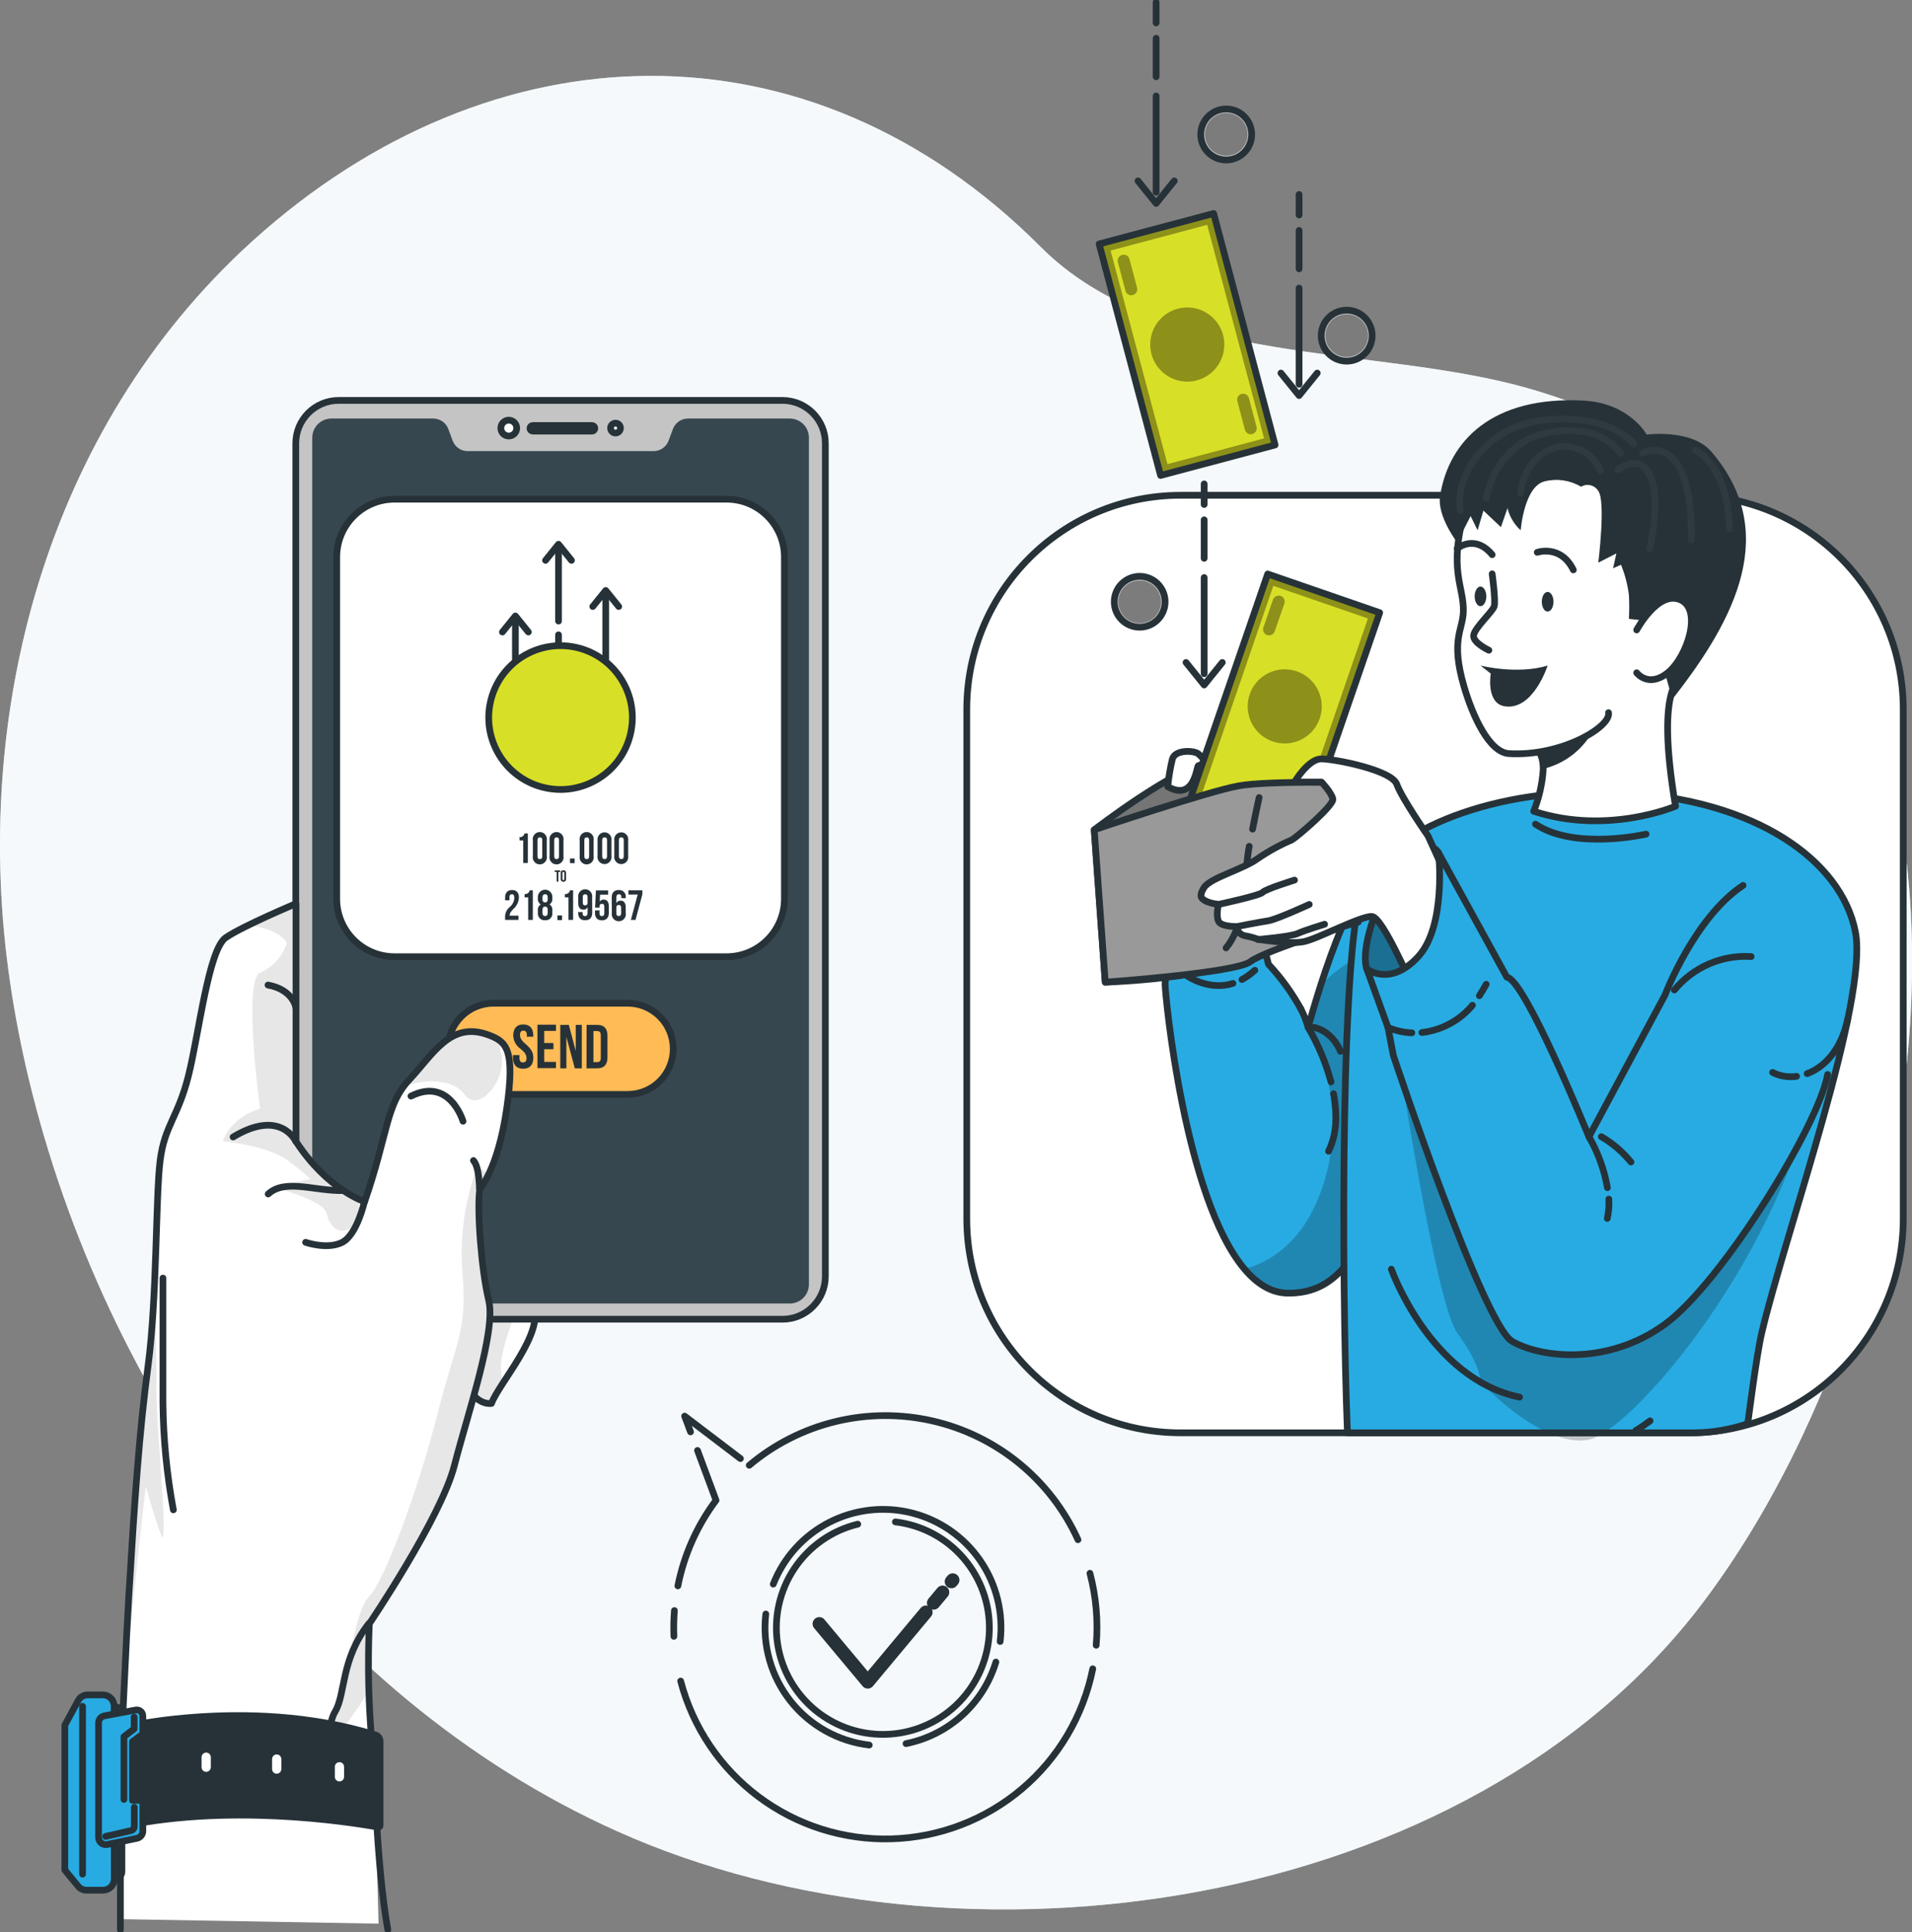 <svg width="285" height="288" viewBox="0 0 285 288" fill="none" xmlns="http://www.w3.org/2000/svg">
<rect x="0" y="0" width="285" height="288" fill="#808080" stroke="none"/>
<g clip-path="url(#clip0)">
<path d="M37.401 36.143L37.788 35.79C73.381 3.71 120.659 2.259 155.12 36.799C173.065 54.798 204.938 51.357 227.742 57.865C306.368 80.314 292.778 187.104 253.935 238.73C218.887 285.312 142.952 295.842 91.926 272.917C47.064 252.776 15.522 207.783 4.272 160.731C3.14 156.014 2.22 151.254 1.511 146.449C-4.403 106.403 6.95 63.863 37.401 36.143Z" fill="#DFEBF0"/>
<path opacity="0.7" d="M37.401 36.143L37.788 35.79C73.381 3.71 120.659 2.259 155.12 36.799C173.065 54.798 204.938 51.357 227.742 57.865C306.368 80.314 292.778 187.104 253.935 238.73C218.887 285.312 142.952 295.842 91.926 272.917C47.064 252.777 15.522 207.783 4.272 160.731C3.14 156.014 2.22 151.254 1.511 146.449C-4.403 106.403 6.95 63.863 37.401 36.143Z" fill="white"/>
<path d="M162.885 248.734C161.482 255.73 157.754 262.043 152.308 266.646C146.862 271.249 140.019 273.869 132.895 274.081C125.771 274.293 118.786 272.082 113.077 267.811C107.368 263.539 103.272 257.458 101.458 250.559" stroke="#263238" stroke-linecap="round" stroke-linejoin="round"/>
<path d="M162.464 234.494C163.389 237.991 163.705 241.621 163.396 245.225" stroke="#263238" stroke-linecap="round" stroke-linejoin="round"/>
<path d="M111.68 218.403C115.403 215.268 119.801 213.038 124.529 211.888C129.257 210.738 134.187 210.699 138.933 211.773C143.679 212.848 148.112 215.007 151.885 218.082C155.658 221.157 158.669 225.065 160.683 229.499" stroke="#263238" stroke-linecap="round" stroke-linejoin="round"/>
<path d="M102.928 213.421L102.051 211.072L110.368 217.401" stroke="#263238" stroke-linecap="round" stroke-linejoin="round"/>
<path d="M101.044 236.374C101.962 231.75 103.905 227.391 106.731 223.619L103.97 216.192" stroke="#263238" stroke-linecap="round" stroke-linejoin="round"/>
<path d="M100.45 243.898C100.4 242.617 100.425 241.334 100.526 240.056" stroke="#263238" stroke-linecap="round" stroke-linejoin="round"/>
<path d="M133.462 226.839C137.401 227.304 141.023 229.229 143.615 232.234C146.207 235.239 147.582 239.107 147.469 243.075C147.355 247.044 145.762 250.827 143.002 253.678C140.242 256.53 136.516 258.244 132.557 258.483C128.598 258.722 124.693 257.469 121.611 254.971C118.528 252.472 116.492 248.909 115.903 244.982C115.313 241.056 116.214 237.051 118.426 233.756C120.639 230.46 124.003 228.114 127.858 227.177" stroke="#263238" stroke-linecap="round" stroke-linejoin="round"/>
<path d="M129.569 260.1C124.938 259.555 120.713 257.191 117.821 253.529C114.93 249.866 113.61 245.204 114.15 240.568" stroke="#263238" stroke-linecap="round" stroke-linejoin="round"/>
<path d="M148.446 247.726C147.52 250.776 145.785 253.517 143.426 255.658C141.067 257.8 138.172 259.261 135.049 259.886" stroke="#263238" stroke-linecap="round" stroke-linejoin="round"/>
<path d="M115.262 236.111C116.831 232.132 119.794 228.861 123.597 226.909C127.4 224.958 131.783 224.459 135.927 225.507C140.07 226.555 143.691 229.078 146.112 232.604C148.533 236.129 149.588 240.417 149.081 244.665" stroke="#263238" stroke-linecap="round" stroke-linejoin="round"/>
<path d="M141.82 235.731L142.013 235.503" stroke="#263238" stroke-width="2" stroke-linecap="round" stroke-linejoin="round"/>
<path d="M139.17 238.916L140.495 237.327" stroke="#263238" stroke-width="2" stroke-linecap="round" stroke-linejoin="round"/>
<path d="M122.122 242.032L129.348 250.683L138.01 240.305" stroke="#263238" stroke-width="2" stroke-linecap="round" stroke-linejoin="round"/>
<path d="M251.816 73.819H175.984C158.378 73.819 144.105 88.107 144.105 105.733V181.645C144.105 199.271 158.378 213.559 175.984 213.559H251.816C269.422 213.559 283.695 199.271 283.695 181.645V105.733C283.695 88.107 269.422 73.819 251.816 73.819Z" fill="white" stroke="#263238" stroke-linecap="round" stroke-linejoin="round"/>
<path d="M186.869 135.346C184.75 131.843 174.59 131.892 173.666 133.46C173.666 133.46 178.704 149.752 184.315 148.059C189.926 146.367 186.869 135.346 186.869 135.346Z" fill="#28ABE2"/>
<path opacity="0.3" d="M186.869 135.346C184.75 131.843 174.59 131.892 173.666 133.46C173.666 133.46 178.704 149.752 184.315 148.059C189.926 146.367 186.869 135.346 186.869 135.346Z" fill="black" fill-opacity="0.7"/>
<path d="M186.869 135.346C184.75 131.843 174.59 131.892 173.666 133.46C173.666 133.46 178.704 149.752 184.315 148.059C189.926 146.367 186.869 135.346 186.869 135.346Z" stroke="#263238" stroke-linecap="round" stroke-linejoin="round"/>
<path d="M174.742 143.637C174.051 144.511 173.672 145.591 173.666 146.705C173.666 148.225 176.564 178.584 185.502 189.149C187.373 191.367 189.512 192.714 191.949 192.742C199.541 192.824 203.178 186.813 207.996 172.877C208.598 171.141 209.219 169.278 209.859 167.288C214.545 152.903 220.295 122.896 220.295 122.896C220.295 122.896 210.087 125.265 204.034 131.276C201.39 133.902 198.63 141.35 196.87 146.822C196.007 149.517 195.379 151.721 195.117 152.654L194.985 153.131C194.727 152.188 194.368 151.275 193.916 150.408C193.901 150.387 193.89 150.364 193.881 150.339C192.561 147.947 190.95 145.729 189.084 143.734L186.883 135.367C186.883 135.367 186.103 136.894 182.576 137.44C179.049 137.985 173.679 133.487 173.679 133.487L174.742 143.637Z" fill="#28ABE2"/>
<path opacity="0.3" d="M185.502 189.149C187.373 191.367 189.512 192.714 191.949 192.742C199.541 192.824 203.178 186.813 207.995 172.877L207.892 140.487C203.709 141.566 199.894 143.754 196.849 146.822C195.986 149.517 195.358 151.721 195.096 152.654C197.222 157.09 200.935 167.288 196.676 178.156C193.943 185.204 189.416 188.071 185.502 189.149Z" fill="black" fill-opacity="0.7"/>
<path d="M174.742 143.637C174.051 144.511 173.672 145.591 173.666 146.705C173.666 148.225 176.564 178.584 185.502 189.149C187.373 191.367 189.512 192.714 191.949 192.742C199.541 192.824 203.178 186.813 207.996 172.877C208.598 171.141 209.219 169.278 209.859 167.288C214.545 152.903 220.295 122.896 220.295 122.896C220.295 122.896 210.087 125.265 204.034 131.276C201.39 133.902 198.63 141.35 196.87 146.822C196.007 149.517 195.379 151.721 195.117 152.654L194.985 153.131C194.727 152.188 194.368 151.275 193.916 150.408V150.408C193.901 150.387 193.89 150.364 193.881 150.339C192.561 147.947 190.95 145.729 189.084 143.734L186.883 135.367C186.883 135.367 186.103 136.894 182.576 137.44C179.049 137.985 173.679 133.487 173.679 133.487L174.742 143.637Z" stroke="#263238" stroke-linecap="round" stroke-linejoin="round"/>
<path d="M198.775 163.018C199.32 165.864 199.341 168.946 198.029 171.592" stroke="#263238" stroke-linecap="round" stroke-linejoin="round"/>
<path d="M194.985 153.131C196.487 155.674 197.636 158.41 198.402 161.263" stroke="#263238" stroke-linecap="round" stroke-linejoin="round"/>
<path d="M199.81 156.71C199.81 156.71 198.747 153.78 195.869 153.131" stroke="#263238" stroke-linecap="round" stroke-linejoin="round"/>
<path d="M185.123 146C185.817 145.617 186.463 145.153 187.048 144.618" stroke="#263238" stroke-linecap="round" stroke-linejoin="round"/>
<path d="M174.742 143.637C176.992 146.049 180.505 147.624 183.784 146.574" stroke="#263238" stroke-linecap="round" stroke-linejoin="round"/>
<path d="M193.86 150.325L193.902 150.389C193.888 150.367 193.876 150.343 193.867 150.318L193.86 150.325Z" fill="#28ABE2" stroke="#263238" stroke-linecap="round" stroke-linejoin="round"/>
<path d="M260.519 212.205C260.519 212.205 261.81 202.035 262.59 198.711C266.116 183.766 278.567 149.123 276.559 138.877C274.488 128.34 261.879 119.13 241.518 118.114C222.641 117.168 207.071 123.87 203.351 131.664C199.796 139.098 199.941 190.392 200.845 213.559H252.713C255.369 213.515 258.003 213.058 260.519 212.205Z" fill="#28ABE2"/>
<path opacity="0.3" d="M256.467 150.395C246.687 163.812 236.045 183.898 236.045 183.898L206.912 147.555C206.912 147.555 213.586 193.716 217.223 198.684C220.861 203.651 220.674 205.98 220.674 205.98C220.674 205.98 229.909 215.929 236.832 214.582C242.705 213.435 263.832 189.833 270.416 162.479L256.467 150.395Z" fill="black" fill-opacity="0.7"/>
<path d="M260.519 212.205C260.519 212.205 261.81 202.035 262.59 198.711C266.116 183.766 278.567 149.123 276.559 138.877C274.488 128.34 261.879 119.13 241.518 118.114C222.641 117.168 207.071 123.87 203.351 131.664C199.796 139.098 199.941 190.392 200.845 213.559H252.713C255.369 213.515 258.003 213.058 260.519 212.205V212.205Z" stroke="#263238" stroke-linecap="round" stroke-linejoin="round"/>
<path d="M249.752 120.166C249.752 120.166 239.599 124.526 228.611 120.913C229.42 118.909 229.9 116.789 230.033 114.632C230.033 113.209 229.681 111.931 228.611 111.323C228.611 111.323 229.108 110.777 229.95 109.941C234.092 105.698 246.75 93.773 250.863 100.883C250.87 100.876 246.563 101.263 249.752 120.166Z" fill="white" stroke="#263238" stroke-linecap="round" stroke-linejoin="round"/>
<path d="M238.274 106.997C237.666 108.865 236.589 110.545 235.146 111.875C233.703 113.206 231.942 114.144 230.033 114.598C230.033 113.174 229.681 111.896 228.611 111.288C228.611 111.288 229.108 110.742 229.95 109.906C233.974 108.331 238.274 106.997 238.274 106.997Z" fill="#263238"/>
<path d="M253.727 90.85C258.089 73.453 248.696 67.504 242.774 65.224C233.298 61.569 221.33 65.721 218.528 75.387C215.726 85.053 218.252 87.251 218.121 91.203C218.031 93.966 216.195 95.348 218.217 102.299C219.556 106.894 222.034 112.159 224.926 112.324C232.759 112.78 240.172 108.317 239.765 106.224" fill="white"/>
<path d="M253.727 90.85C258.089 73.453 248.696 67.504 242.774 65.224C233.298 61.569 221.33 65.721 218.528 75.387C215.726 85.053 218.252 87.251 218.121 91.203C218.031 93.966 216.195 95.348 218.217 102.299C219.556 106.894 222.034 112.159 224.926 112.324C232.759 112.78 240.172 108.317 239.765 106.224" stroke="#263238" stroke-linecap="round" stroke-linejoin="round"/>
<path d="M229.143 82.324C229.143 82.324 232.649 81.115 234.52 84.943" stroke="#263238" stroke-linecap="round" stroke-linejoin="round"/>
<path d="M217.203 81.758C217.203 81.758 219.812 79.54 222.42 82.677" stroke="#263238" stroke-linecap="round" stroke-linejoin="round"/>
<path d="M230.689 91.154C231.169 91.154 231.559 90.499 231.559 89.689C231.559 88.88 231.169 88.225 230.689 88.225C230.209 88.225 229.819 88.88 229.819 89.689C229.819 90.499 230.209 91.154 230.689 91.154Z" fill="#263238"/>
<path d="M219.812 88.888C219.812 89.697 220.198 90.353 220.681 90.353C221.164 90.353 221.551 89.662 221.551 88.888C221.551 88.114 221.157 87.423 220.681 87.423C220.205 87.423 219.812 88.08 219.812 88.888Z" fill="#263238"/>
<path d="M222.42 85.537C222.42 85.537 222.966 89.565 222.724 90.374C222.483 91.182 219.756 93.621 219.653 94.72C219.549 95.818 221.93 96.917 221.93 96.917" fill="white"/>
<path d="M222.42 85.537C222.42 85.537 222.966 89.565 222.724 90.374C222.483 91.182 219.756 93.621 219.653 94.72C219.549 95.818 221.93 96.917 221.93 96.917" stroke="#263238" stroke-linecap="round" stroke-linejoin="round"/>
<path d="M220.681 99.204C220.681 99.204 226.12 100.585 230.689 99.204C230.689 99.204 228.536 105.954 224.277 105.27C221.461 104.814 222.206 100.392 222.206 100.392L220.681 99.204Z" fill="#263238"/>
<path d="M235.672 72.548C234.056 71.581 232.125 71.288 230.295 71.732C227.169 72.423 226.672 79.042 226.672 79.042C225.703 78.161 225.019 77.012 224.705 75.74L223.725 78.566L221.116 76.106L220.246 79.042L219.211 76.921L217.203 80.839C217.203 80.839 214.186 76.949 214.656 73.929C215.926 65.728 222.427 58.992 236.052 59.71C242.898 60.076 245.452 64.775 245.452 64.775C245.452 64.775 252.14 63.87 255.115 67.345C265.219 79.18 258.883 92.032 249.283 104.213L245.99 92.605L242.802 92.239C242.868 91.049 242.868 89.857 242.802 88.667C242.605 87.125 242.208 85.615 241.621 84.176L240.441 84.708L240.938 82.483L238.24 83.865C238.24 83.865 239.378 74.724 238.24 73.176C237.981 72.754 237.566 72.451 237.085 72.333C236.604 72.215 236.096 72.292 235.672 72.548Z" fill="#263238"/>
<path d="M243.961 93.89C243.961 93.89 247.143 87.948 250.477 89.399C253.81 90.85 251.491 97.953 248.592 100.275C245.694 102.596 243.961 100.275 243.961 100.275" fill="white"/>
<path d="M243.961 93.89C243.961 93.89 247.143 87.948 250.477 89.399C253.81 90.85 251.491 97.953 248.592 100.275C245.694 102.596 243.961 100.275 243.961 100.275" stroke="#263238" stroke-linecap="round" stroke-linejoin="round"/>
<g opacity="0.2">
<path opacity="0.2" d="M238.557 70.129C238.134 69.112 237.431 68.235 236.531 67.601C235.631 66.966 234.57 66.6 233.47 66.543C229.571 66.288 226.769 70.516 226.679 73.453" stroke="white" stroke-linecap="round" stroke-linejoin="round"/>
<path opacity="0.2" d="M241.194 69.998C241.194 69.998 243.865 67.925 245.418 69.998C248.04 73.453 245.866 81.834 245.866 81.834" stroke="white" stroke-linecap="round" stroke-linejoin="round"/>
<path opacity="0.2" d="M244.831 67.552C244.831 67.552 247.592 65.846 249.994 69.141C252.395 72.437 252.112 80.452 252.112 80.452" stroke="white" stroke-linecap="round" stroke-linejoin="round"/>
<path opacity="0.2" d="M252.706 67.11C252.706 67.11 257.537 69.141 257.793 78.856" stroke="white" stroke-linecap="round" stroke-linejoin="round"/>
<path opacity="0.2" d="M241.518 67.552C241.518 67.552 238.812 62.958 230.792 64.491C222.772 66.025 221.551 74.234 221.551 74.234" stroke="white" stroke-linecap="round" stroke-linejoin="round"/>
<path opacity="0.2" d="M243.513 66.156C243.513 66.156 240.283 61.672 230.475 62.571C220.667 63.469 216.719 72.057 217.713 76.154" stroke="white" stroke-linecap="round" stroke-linejoin="round"/>
</g>
<path d="M163.106 123.676C163.106 123.676 174.777 114.694 179.863 113.768C184.95 112.843 202.453 116.684 202.453 116.684V137.412C202.453 137.412 191.507 138.614 186.579 142.248C181.651 145.883 164.741 146.394 164.741 146.394L163.106 123.676Z" fill="#757575" stroke="#263238" stroke-linecap="round" stroke-linejoin="round"/>
<path d="M174.059 117.244C174.199 115.864 174.429 114.496 174.749 113.147C175.163 111.689 177.979 111.841 178.621 112.359C179.091 112.768 179.51 113.232 179.87 113.741C179.87 113.741 178.89 114.031 178.621 114.121C178.352 114.211 178.069 119.531 174.059 117.244Z" fill="white" stroke="#263238" stroke-linecap="round" stroke-linejoin="round"/>
<path d="M188.96 85.556L177.332 119.305L194.029 125.07L205.657 91.321L188.96 85.556Z" fill="#D8DF27"/>
<path opacity="0.5" d="M177.337 119.31L194.026 125.058L205.676 91.327L188.988 85.565L177.337 119.31ZM203.903 92.184L193.177 123.317L179.09 118.481L189.802 87.32L203.903 92.184Z" fill="black" fill-opacity="0.7"/>
<path opacity="0.5" d="M191.445 89.959L190.009 94.105C189.929 94.328 189.765 94.51 189.552 94.614C189.34 94.717 189.095 94.733 188.87 94.657C188.647 94.579 188.463 94.415 188.359 94.201C188.256 93.988 188.241 93.742 188.318 93.517L189.754 89.372C189.834 89.149 189.998 88.966 190.211 88.863C190.423 88.759 190.668 88.744 190.893 88.819C191.116 88.897 191.3 89.061 191.404 89.275C191.507 89.489 191.522 89.734 191.445 89.959Z" fill="black" fill-opacity="0.7"/>
<path opacity="0.5" d="M194.675 117.092L193.239 121.237C193.159 121.46 192.996 121.643 192.783 121.746C192.57 121.85 192.325 121.865 192.1 121.79C191.878 121.71 191.695 121.546 191.592 121.333C191.489 121.12 191.473 120.875 191.548 120.65L192.984 116.504C193.064 116.281 193.228 116.099 193.441 115.995C193.654 115.892 193.898 115.876 194.123 115.952C194.347 116.03 194.53 116.194 194.634 116.408C194.737 116.621 194.752 116.867 194.675 117.092Z" fill="black" fill-opacity="0.7"/>
<path opacity="0.5" d="M186.268 103.515C185.919 104.549 185.884 105.664 186.166 106.718C186.449 107.772 187.037 108.719 187.857 109.439C188.677 110.16 189.691 110.621 190.772 110.764C191.853 110.908 192.952 110.728 193.931 110.247C194.91 109.766 195.725 109.006 196.273 108.062C196.821 107.118 197.077 106.033 197.01 104.943C196.943 103.854 196.554 102.809 195.894 101.94C195.234 101.071 194.332 100.417 193.301 100.06C192.613 99.822 191.885 99.723 191.158 99.768C190.431 99.813 189.72 100.002 189.067 100.323C188.413 100.644 187.829 101.091 187.349 101.639C186.869 102.187 186.501 102.824 186.268 103.515Z" fill="black" fill-opacity="0.7"/>
<path d="M188.96 85.556L177.332 119.305L194.029 125.07L205.657 91.321L188.96 85.556Z" stroke="#263238" stroke-linecap="round" stroke-linejoin="round"/>
<path d="M190.063 66.325L180.905 31.822L163.836 36.362L172.994 70.865L190.063 66.325Z" fill="#D8DF27"/>
<path opacity="0.5" d="M180.919 31.824L163.851 36.364L173.01 70.869L190.078 66.329L180.919 31.824ZM174.017 69.176L165.542 37.345L179.939 33.517L188.422 65.341L174.017 69.176Z" fill="black" fill-opacity="0.7"/>
<path opacity="0.5" d="M185.571 64.063L184.439 59.8C184.409 59.687 184.402 59.568 184.417 59.452C184.433 59.336 184.471 59.224 184.53 59.122C184.589 59.021 184.668 58.932 184.761 58.861C184.854 58.79 184.961 58.738 185.074 58.708C185.303 58.649 185.546 58.683 185.75 58.802C185.954 58.921 186.103 59.116 186.165 59.344L187.297 63.607C187.356 63.836 187.322 64.079 187.203 64.284C187.084 64.488 186.89 64.637 186.662 64.699C186.548 64.729 186.43 64.736 186.314 64.721C186.198 64.705 186.086 64.667 185.985 64.608C185.883 64.549 185.795 64.47 185.724 64.377C185.653 64.283 185.601 64.177 185.571 64.063Z" fill="black" fill-opacity="0.7"/>
<path opacity="0.5" d="M167.764 43.349L166.632 39.086C166.602 38.972 166.595 38.854 166.61 38.738C166.626 38.621 166.664 38.509 166.723 38.408C166.782 38.306 166.861 38.218 166.954 38.147C167.048 38.076 167.154 38.024 167.267 37.994C167.381 37.964 167.499 37.956 167.615 37.972C167.731 37.988 167.843 38.026 167.945 38.085C168.046 38.144 168.135 38.223 168.205 38.316C168.276 38.41 168.328 38.516 168.358 38.63L169.49 42.886C169.52 42.999 169.527 43.118 169.512 43.234C169.496 43.35 169.458 43.462 169.399 43.564C169.34 43.665 169.261 43.754 169.168 43.825C169.075 43.896 168.968 43.948 168.855 43.978C168.742 44.009 168.624 44.017 168.508 44.003C168.392 43.988 168.28 43.95 168.178 43.892C168.077 43.833 167.988 43.755 167.917 43.662C167.846 43.569 167.794 43.462 167.764 43.349Z" fill="black" fill-opacity="0.7"/>
<path opacity="0.5" d="M182.307 49.92C182.023 48.865 181.434 47.917 180.614 47.197C179.793 46.477 178.778 46.017 177.696 45.874C176.615 45.731 175.515 45.912 174.536 46.395C173.557 46.877 172.743 47.639 172.196 48.584C171.649 49.53 171.394 50.616 171.464 51.706C171.533 52.796 171.924 53.841 172.586 54.709C173.249 55.577 174.153 56.229 175.185 56.583C176.218 56.937 177.332 56.977 178.386 56.698C179.089 56.511 179.748 56.188 180.326 55.747C180.904 55.305 181.388 54.753 181.753 54.124C182.117 53.494 182.353 52.798 182.448 52.077C182.543 51.355 182.495 50.622 182.307 49.92Z" fill="black" fill-opacity="0.7"/>
<path d="M190.063 66.325L180.905 31.822L163.836 36.362L172.994 70.865L190.063 66.325Z" stroke="#263238" stroke-linecap="round" stroke-linejoin="round"/>
<path d="M163.106 123.676C163.106 123.676 180.036 117.962 184.584 117.14C189.133 116.318 202.453 116.684 202.453 116.684V137.412C202.453 137.412 188.553 141.634 186.406 143.319C184.26 145.005 164.748 146.394 164.748 146.394L163.106 123.676Z" fill="#999999" stroke="#263238" stroke-linecap="round" stroke-linejoin="round"/>
<path d="M186.206 126.143C185.316 130.979 185.958 137.391 182.755 141.288" stroke="#263238" stroke-linecap="round" stroke-linejoin="round"/>
<path d="M187.683 118.874C187.338 120.44 187.011 122.011 186.703 123.587" stroke="#263238" stroke-linecap="round" stroke-linejoin="round"/>
<path d="M204.531 50.03C204.531 50.782 204.308 51.517 203.89 52.142C203.473 52.767 202.88 53.254 202.186 53.542C201.492 53.829 200.728 53.904 199.992 53.757C199.255 53.609 198.579 53.247 198.048 52.715C197.517 52.183 197.156 51.505 197.011 50.767C196.865 50.03 196.941 49.265 197.23 48.571C197.518 47.877 198.006 47.284 198.631 46.867C199.256 46.45 199.99 46.229 200.742 46.23C201.24 46.23 201.733 46.328 202.193 46.519C202.653 46.71 203.071 46.99 203.423 47.343C203.775 47.696 204.054 48.115 204.244 48.576C204.434 49.037 204.532 49.531 204.531 50.03Z" fill="#BFBFBF" stroke="#263238" stroke-linecap="round" stroke-linejoin="round"/>
<path opacity="0.5" d="M202.86 52.393C203.328 51.974 203.661 51.424 203.817 50.815C203.973 50.206 203.945 49.564 203.737 48.971C203.528 48.378 203.148 47.86 202.646 47.483C202.143 47.106 201.54 46.886 200.913 46.852C200.285 46.819 199.662 46.972 199.122 47.292C198.582 47.613 198.149 48.087 197.878 48.655C197.607 49.222 197.51 49.857 197.599 50.48C197.689 51.102 197.961 51.684 198.381 52.151C198.659 52.462 198.996 52.715 199.371 52.895C199.747 53.076 200.155 53.18 200.571 53.203C200.987 53.225 201.403 53.165 201.796 53.026C202.189 52.887 202.551 52.672 202.86 52.393Z" fill="black" fill-opacity="0.7"/>
<path d="M186.572 20.037C186.573 20.789 186.352 21.525 185.935 22.151C185.519 22.777 184.926 23.265 184.232 23.553C183.538 23.842 182.774 23.918 182.037 23.771C181.3 23.625 180.623 23.263 180.092 22.731C179.561 22.199 179.199 21.521 179.053 20.784C178.906 20.046 178.982 19.281 179.27 18.587C179.558 17.892 180.046 17.298 180.671 16.881C181.297 16.464 182.032 16.242 182.783 16.244C183.281 16.244 183.773 16.342 184.233 16.532C184.693 16.723 185.11 17.003 185.462 17.355C185.814 17.707 186.093 18.125 186.284 18.585C186.474 19.046 186.572 19.539 186.572 20.037Z" fill="#BFBFBF" stroke="#263238" stroke-linecap="round" stroke-linejoin="round"/>
<path opacity="0.5" d="M184.902 22.4C185.369 21.981 185.702 21.432 185.858 20.823C186.014 20.214 185.986 19.573 185.778 18.98C185.57 18.387 185.191 17.869 184.689 17.492C184.188 17.115 183.585 16.895 182.958 16.86C182.332 16.825 181.709 16.977 181.168 17.297C180.628 17.616 180.194 18.089 179.922 18.655C179.65 19.222 179.551 19.856 179.639 20.478C179.727 21.101 179.997 21.683 180.416 22.151C180.978 22.779 181.766 23.157 182.607 23.204C183.448 23.25 184.273 22.961 184.902 22.4Z" fill="black" fill-opacity="0.7"/>
<path d="M168.972 93.379C168.244 93.199 167.586 92.808 167.08 92.253C166.574 91.698 166.245 91.006 166.132 90.264C166.02 89.522 166.13 88.763 166.449 88.083C166.768 87.404 167.281 86.834 167.924 86.447C168.566 86.059 169.309 85.872 170.058 85.907C170.807 85.942 171.529 86.2 172.132 86.646C172.735 87.092 173.192 87.708 173.445 88.414C173.699 89.121 173.737 89.887 173.555 90.615C173.31 91.588 172.691 92.425 171.833 92.943C170.974 93.461 169.946 93.617 168.972 93.379Z" fill="#BFBFBF" stroke="#263238" stroke-linecap="round" stroke-linejoin="round"/>
<path opacity="0.5" d="M167.074 91.203C167.37 91.757 167.823 92.212 168.377 92.509C168.93 92.806 169.559 92.932 170.185 92.871C170.81 92.81 171.403 92.564 171.888 92.166C172.374 91.767 172.731 91.233 172.914 90.632C173.096 90.03 173.097 89.388 172.914 88.786C172.732 88.184 172.376 87.65 171.89 87.251C171.405 86.852 170.812 86.606 170.187 86.545C169.562 86.483 168.933 86.609 168.379 86.905C167.637 87.302 167.083 87.978 166.838 88.784C166.594 89.59 166.678 90.46 167.074 91.203Z" fill="black" fill-opacity="0.7"/>
<path d="M214.435 127.131C213.469 125.376 210.708 126.219 207.485 131.276C204.262 136.334 202.95 142.248 203.73 144.404C204.51 146.56 214.925 149.165 214.925 149.165L217.071 143.713L214.435 127.131Z" fill="#28ABE2"/>
<path opacity="0.5" d="M214.435 127.131C213.469 125.376 210.708 126.219 207.485 131.276C204.262 136.334 202.95 142.248 203.73 144.404C204.51 146.56 214.925 149.165 214.925 149.165L217.071 143.713L214.435 127.131Z" fill="black" fill-opacity="0.7"/>
<path d="M214.435 127.131C213.469 125.376 210.708 126.219 207.485 131.276C204.262 136.334 202.95 142.248 203.73 144.404C204.51 146.56 214.925 149.165 214.925 149.165L217.071 143.713L214.435 127.131Z" stroke="#263238" stroke-linecap="round" stroke-linejoin="round"/>
<path d="M218.838 137.723L212.861 124.595C212.861 124.595 208.969 119.019 208.202 116.891C207.436 114.763 198.871 113.112 196.939 113.112C195.006 113.112 192.956 116.567 192.956 116.567H196.98C196.98 116.567 198.485 118.149 198.671 119.089C198.857 120.028 193.35 124.733 192.563 125.183C190.792 125.935 189.1 126.861 187.511 127.946C185.323 129.57 180.395 130.834 179.477 132.292C178.559 133.75 179.208 134.02 179.863 134.365C180.424 134.597 181.018 134.737 181.623 134.78C181.623 134.78 181.23 136.438 181.623 137.301C182.017 138.165 184.315 138.089 184.315 138.089C184.346 138.42 184.482 138.733 184.703 138.982C184.924 139.23 185.218 139.402 185.544 139.471C186.215 139.582 186.873 139.758 187.511 139.996C187.511 139.996 192.252 140.798 194.371 140.348C196.49 139.899 202.943 136.459 204.524 136.604C206.104 136.749 210.453 146.871 210.453 146.871C210.453 146.871 217.893 145.641 218.838 137.723Z" fill="white" stroke="#263238" stroke-linecap="round" stroke-linejoin="round"/>
<path d="M181.623 134.807C181.623 134.807 187.835 133.467 188.222 132.997C188.608 132.527 192.956 131.18 192.956 131.18" stroke="#263238" stroke-linecap="round" stroke-linejoin="round"/>
<path d="M184.315 138.117C184.315 138.117 187.766 137.426 188.995 137.253C190.223 137.08 195.158 134.807 195.158 134.807" stroke="#263238" stroke-linecap="round" stroke-linejoin="round"/>
<path d="M187.511 140.031C187.511 140.031 192.404 139.616 193.432 139.139C194.461 138.663 197.442 137.757 197.442 137.757" stroke="#263238" stroke-linecap="round" stroke-linejoin="round"/>
<path d="M259.822 131.967C252.561 136.763 248.171 148.329 248.171 148.329L236.839 169.437C236.839 169.437 227.307 145.945 224.608 145.648L214.435 127.131C214.435 127.131 215.636 137.979 211.398 142.587C207.16 147.196 203.73 144.404 203.73 144.404L206.891 153.151L207.685 157.297C207.685 157.297 221.054 197.454 225.423 199.941C229.792 202.428 239.744 203.541 248.199 197.357C256.654 191.173 271.058 167.799 272.425 160.15" fill="#28ABE2"/>
<path d="M259.822 131.967C252.561 136.763 248.171 148.329 248.171 148.329L236.839 169.437C236.839 169.437 227.307 145.945 224.608 145.648L214.435 127.131C214.435 127.131 215.636 137.979 211.398 142.587C207.16 147.196 203.73 144.404 203.73 144.404L206.891 153.151L207.685 157.297C207.685 157.297 221.054 197.454 225.423 199.941C229.792 202.428 239.744 203.541 248.199 197.357C256.654 191.173 271.058 167.799 272.425 160.15" stroke="#263238" stroke-linecap="round" stroke-linejoin="round"/>
<path d="M220.516 148.412C220.881 147.859 221.206 147.292 221.53 146.705" stroke="#263238" stroke-linecap="round" stroke-linejoin="round"/>
<path d="M211.943 153.898C214.883 153.56 217.581 152.106 219.48 149.835" stroke="#263238" stroke-linecap="round" stroke-linejoin="round"/>
<path d="M206.891 153.151C208.021 153.628 209.228 153.897 210.453 153.946" stroke="#263238" stroke-linecap="round" stroke-linejoin="round"/>
<path d="M239.813 178.729C239.87 179.696 239.791 180.666 239.579 181.611" stroke="#263238" stroke-linecap="round" stroke-linejoin="round"/>
<path d="M236.839 169.423C238.196 171.775 239.13 174.347 239.599 177.023" stroke="#263238" stroke-linecap="round" stroke-linejoin="round"/>
<path d="M243.105 173.202C241.875 171.687 240.381 170.406 238.695 169.423" stroke="#263238" stroke-linecap="round" stroke-linejoin="round"/>
<path d="M261.023 142.573C258.859 142.439 256.694 142.821 254.706 143.687C252.718 144.553 250.964 145.879 249.586 147.555" stroke="#263238" stroke-linecap="round" stroke-linejoin="round"/>
<path d="M267.794 160.427C266.571 160.609 265.321 160.406 264.218 159.846" stroke="#263238" stroke-linecap="round" stroke-linejoin="round"/>
<path d="M275.427 151.866C274.426 156.703 271.721 159.169 269.367 160.026" stroke="#263238" stroke-linecap="round" stroke-linejoin="round"/>
<path d="M245.362 124.326C245.362 124.326 234.775 126.785 228.874 122.84" stroke="#263238" stroke-linecap="round" stroke-linejoin="round"/>
<path d="M207.395 189.176C207.395 189.176 213.158 205.482 226.506 208.246" stroke="#263238" stroke-linecap="round" stroke-linejoin="round"/>
<path d="M245.956 211.777C245.266 212.295 244.576 212.772 243.816 213.228" stroke="#263238" stroke-linecap="round" stroke-linejoin="round"/>
<path d="M172.333 14.302V28.639" stroke="#263238" stroke-linecap="round" stroke-linejoin="round"/>
<path d="M172.333 5.7V11.435" stroke="#263238" stroke-linecap="round" stroke-linejoin="round"/>
<path d="M172.333 0.345V3.413" stroke="#263238" stroke-linecap="round" stroke-linejoin="round"/>
<path d="M169.628 26.96L172.333 30.318L175.039 26.96" stroke="#263238" stroke-linecap="round" stroke-linejoin="round"/>
<path d="M179.491 86.083V100.42" stroke="#263238" stroke-linecap="round" stroke-linejoin="round"/>
<path d="M179.491 77.481V83.216" stroke="#263238" stroke-linecap="round" stroke-linejoin="round"/>
<path d="M179.491 72.126V75.194" stroke="#263238" stroke-linecap="round" stroke-linejoin="round"/>
<path d="M176.785 98.741L179.491 102.092L182.196 98.741" stroke="#263238" stroke-linecap="round" stroke-linejoin="round"/>
<path d="M193.64 42.941V57.278" stroke="#263238" stroke-linecap="round" stroke-linejoin="round"/>
<path d="M193.64 34.346V40.074" stroke="#263238" stroke-linecap="round" stroke-linejoin="round"/>
<path d="M193.64 28.984V32.052" stroke="#263238" stroke-linecap="round" stroke-linejoin="round"/>
<path d="M190.934 55.606L193.64 58.957L196.345 55.606" stroke="#263238" stroke-linecap="round" stroke-linejoin="round"/>
<path d="M69.019 200.86C68.798 209.842 73.25 209.151 73.25 209.151C73.713 208.115 74.272 207.125 74.92 206.194C77.253 202.608 80.821 197.578 79.482 194.6C78.607 192.82 77.611 191.103 76.501 189.46C74.12 185.805 71.379 182.101 71.379 182.101L83.258 180.132C83.258 180.132 91.719 183.635 98.393 184.043H98.911C105.012 184.16 104.025 179.372 104.025 177.824C104.025 177.168 102.376 175.959 100.45 174.771C97.689 173.085 94.363 171.42 94.363 171.42L96.171 167.675C97.208 167.888 98.271 167.946 99.325 167.847C103.949 167.343 103.314 162.783 102.562 160.8C102.348 160.227 101.285 159.37 99.801 158.375C95.046 155.238 85.942 150.871 85.942 150.871H72.573L59.46 186.758C59.46 186.758 69.233 191.864 69.019 200.86Z" fill="white"/>
<path opacity="0.4" d="M69.019 200.86C68.798 209.842 73.25 209.151 73.25 209.151C73.713 208.115 74.272 207.125 74.92 206.194C77.253 202.608 80.821 197.578 79.482 194.6C78.607 192.82 77.611 191.103 76.501 189.46C74.12 185.805 71.379 182.101 71.379 182.101L83.258 180.132C83.258 180.132 91.719 183.635 98.393 184.043H98.911C105.012 184.16 104.025 179.372 104.025 177.824C104.025 177.168 102.376 175.959 100.45 174.771C97.689 173.085 94.363 171.42 94.363 171.42L96.171 167.675C97.208 167.888 98.271 167.946 99.325 167.847C103.949 167.343 103.314 162.783 102.562 160.8C102.348 160.227 101.285 159.37 99.801 158.375C95.046 155.238 85.942 150.871 85.942 150.871H72.573L59.46 186.758C59.46 186.758 69.233 191.864 69.019 200.86Z" fill="white"/>
<path d="M69.019 200.86C68.798 209.842 73.25 209.151 73.25 209.151C73.713 208.115 74.272 207.125 74.92 206.194C74.755 205.331 74.674 204.454 74.678 203.575C74.741 200.494 77.26 194.593 77.26 194.593L74.678 190.503C75.211 190.037 75.83 189.68 76.501 189.453C74.12 185.798 71.379 182.094 71.379 182.094L83.258 180.125C83.258 180.125 91.719 183.628 98.393 184.036H98.911C98.525 180.685 99.85 176.436 100.45 174.771C97.689 173.085 94.363 171.42 94.363 171.42L96.171 167.675C97.208 167.888 98.271 167.946 99.325 167.847C98.718 164.925 99.325 160.869 99.788 158.375C95.032 155.238 85.929 150.871 85.929 150.871H72.573L59.46 186.758C59.46 186.758 69.233 191.864 69.019 200.86Z" fill="#E7E7E7"/>
<path d="M72.573 150.878H85.929C85.929 150.878 101.665 158.437 102.555 160.8C103.446 163.163 104.17 169.126 96.164 167.709L94.356 171.447C94.356 171.447 104.018 176.284 104.018 177.852C104.018 179.42 105.061 184.444 98.386 184.07C91.712 183.697 83.258 180.167 83.258 180.167L71.373 182.136C71.373 182.136 77.695 190.669 79.468 194.635C81.242 198.601 74.354 206.187 73.257 209.186C73.257 209.186 68.805 209.911 69.026 200.895C69.247 191.878 59.46 186.8 59.46 186.8" stroke="#263238" stroke-linecap="round" stroke-linejoin="round"/>
<path d="M75.741 192.977C75.741 192.977 72.394 191.104 70.572 194.586" stroke="#263238" stroke-linecap="round" stroke-linejoin="round"/>
<path d="M116.635 59.682H50.48C46.951 59.682 44.089 62.547 44.089 66.081V190.234C44.089 193.767 46.951 196.632 50.48 196.632H116.635C120.165 196.632 123.026 193.767 123.026 190.234V66.081C123.026 62.547 120.165 59.682 116.635 59.682Z" fill="#C4C4C4" stroke="#263238" stroke-linecap="round" stroke-linejoin="round"/>
<path d="M120.576 65.238V191.429C120.577 191.804 120.504 192.176 120.361 192.523C120.218 192.87 120.008 193.185 119.744 193.451C119.479 193.717 119.164 193.928 118.818 194.071C118.472 194.215 118.101 194.289 117.726 194.289H49.397C49.022 194.289 48.651 194.215 48.304 194.071C47.958 193.928 47.644 193.717 47.379 193.451C47.114 193.185 46.904 192.87 46.761 192.523C46.618 192.176 46.545 191.804 46.546 191.429V65.238C46.546 64.481 46.847 63.755 47.381 63.22C47.916 62.685 48.641 62.384 49.397 62.384H64.581C65.069 62.384 65.546 62.534 65.947 62.813C66.348 63.092 66.654 63.487 66.824 63.946L67.466 65.68C67.636 66.138 67.942 66.533 68.343 66.812C68.744 67.091 69.221 67.241 69.709 67.241H97.42C97.909 67.241 98.385 67.091 98.786 66.812C99.187 66.533 99.493 66.138 99.663 65.68L100.305 63.946C100.476 63.487 100.782 63.092 101.183 62.813C101.583 62.534 102.06 62.384 102.548 62.384H117.733C118.487 62.386 119.211 62.687 119.744 63.222C120.277 63.757 120.576 64.482 120.576 65.238Z" fill="#37474F"/>
<path d="M93.569 163.121H73.553C71.754 163.121 70.028 162.406 68.756 161.132C67.484 159.858 66.769 158.131 66.769 156.33C66.769 154.528 67.484 152.799 68.756 151.525C70.028 150.25 71.754 149.533 73.553 149.531H93.569C95.369 149.533 97.095 150.25 98.367 151.525C99.639 152.799 100.354 154.528 100.354 156.33C100.354 158.131 99.639 159.858 98.366 161.132C97.094 162.406 95.368 163.121 93.569 163.121Z" fill="#FFBB56" stroke="#263238" stroke-linecap="round" stroke-linejoin="round"/>
<path d="M77.018 63.807C77.018 64.041 76.949 64.269 76.819 64.464C76.69 64.658 76.505 64.809 76.29 64.899C76.074 64.988 75.837 65.012 75.608 64.966C75.379 64.92 75.168 64.808 75.003 64.643C74.838 64.477 74.726 64.267 74.68 64.038C74.635 63.809 74.658 63.571 74.748 63.355C74.837 63.139 74.988 62.955 75.182 62.825C75.376 62.695 75.605 62.626 75.838 62.626C76.151 62.626 76.451 62.75 76.672 62.972C76.894 63.193 77.018 63.494 77.018 63.807Z" fill="white" stroke="#263238" stroke-linecap="round" stroke-linejoin="round"/>
<path d="M92.485 63.807C92.485 63.954 92.442 64.097 92.361 64.218C92.28 64.34 92.165 64.434 92.029 64.49C91.895 64.546 91.746 64.561 91.603 64.532C91.46 64.504 91.328 64.434 91.225 64.33C91.121 64.227 91.051 64.095 91.023 63.952C90.994 63.808 91.009 63.66 91.065 63.525C91.121 63.389 91.215 63.274 91.337 63.193C91.458 63.111 91.601 63.068 91.747 63.068C91.943 63.068 92.131 63.146 92.269 63.285C92.408 63.423 92.485 63.611 92.485 63.807Z" fill="white" stroke="#263238" stroke-linecap="round" stroke-linejoin="round"/>
<path d="M88.254 64.256H79.406C79.296 64.256 79.191 64.213 79.114 64.135C79.036 64.057 78.992 63.952 78.992 63.842C78.992 63.731 79.036 63.625 79.113 63.546C79.191 63.467 79.296 63.422 79.406 63.42H88.254C88.365 63.422 88.47 63.467 88.548 63.546C88.625 63.625 88.669 63.731 88.669 63.842C88.669 63.952 88.625 64.057 88.547 64.135C88.47 64.213 88.364 64.256 88.254 64.256Z" fill="white" stroke="#263238" stroke-linecap="round" stroke-linejoin="round"/>
<path d="M108.305 74.406H58.811C54.05 74.406 50.191 78.27 50.191 83.036V133.964C50.191 138.73 54.05 142.594 58.811 142.594H108.305C113.065 142.594 116.925 138.73 116.925 133.964V83.036C116.925 78.27 113.065 74.406 108.305 74.406Z" fill="white" stroke="#263238" stroke-linecap="round" stroke-linejoin="round"/>
<path d="M76.825 103.252V93.006" stroke="#263238" stroke-linecap="round" stroke-linejoin="round"/>
<path d="M76.825 109.402V105.304" stroke="#263238" stroke-linecap="round" stroke-linejoin="round"/>
<path d="M76.825 113.236V111.039" stroke="#263238" stroke-linecap="round" stroke-linejoin="round"/>
<path d="M78.757 94.201L76.825 91.811L74.892 94.201" stroke="#263238" stroke-linecap="round" stroke-linejoin="round"/>
<path d="M90.29 99.452V89.206" stroke="#263238" stroke-linecap="round" stroke-linejoin="round"/>
<path d="M90.29 105.602V101.504" stroke="#263238" stroke-linecap="round" stroke-linejoin="round"/>
<path d="M90.29 109.436V107.239" stroke="#263238" stroke-linecap="round" stroke-linejoin="round"/>
<path d="M92.223 90.401L90.291 88.011L88.358 90.401" stroke="#263238" stroke-linecap="round" stroke-linejoin="round"/>
<path d="M83.251 92.571V82.324" stroke="#263238" stroke-linecap="round" stroke-linejoin="round"/>
<path d="M83.251 98.72V94.623" stroke="#263238" stroke-linecap="round" stroke-linejoin="round"/>
<path d="M83.251 102.555V100.357" stroke="#263238" stroke-linecap="round" stroke-linejoin="round"/>
<path d="M85.183 83.519L83.251 81.122L81.318 83.519" stroke="#263238" stroke-linecap="round" stroke-linejoin="round"/>
<path d="M93.976 109.4C95.325 103.638 91.753 97.871 85.997 96.521C80.24 95.171 74.481 98.747 73.132 104.509C71.782 110.272 75.355 116.038 81.111 117.388C86.867 118.739 92.627 115.162 93.976 109.4Z" fill="#D8DF27" stroke="#263238" stroke-linecap="round" stroke-linejoin="round"/>
<path d="M77.425 124.775C77.598 124.796 77.773 124.75 77.913 124.648C78.054 124.545 78.151 124.393 78.185 124.222H78.682V128.63H77.991V125.265H77.46L77.425 124.775Z" fill="#263238"/>
<path d="M79.427 125.279C79.396 125.126 79.4 124.968 79.438 124.816C79.475 124.664 79.546 124.522 79.645 124.401C79.744 124.28 79.869 124.183 80.01 124.116C80.151 124.049 80.306 124.014 80.462 124.014C80.619 124.014 80.773 124.049 80.914 124.116C81.055 124.183 81.18 124.28 81.279 124.401C81.378 124.522 81.449 124.664 81.487 124.816C81.525 124.968 81.528 125.126 81.498 125.279V127.573C81.528 127.727 81.525 127.885 81.487 128.037C81.449 128.189 81.378 128.33 81.279 128.451C81.18 128.572 81.055 128.67 80.914 128.737C80.773 128.804 80.619 128.839 80.462 128.839C80.306 128.839 80.151 128.804 80.01 128.737C79.869 128.67 79.744 128.572 79.645 128.451C79.546 128.33 79.475 128.189 79.438 128.037C79.4 127.885 79.396 127.727 79.427 127.573V125.279ZM80.117 127.615C80.117 127.933 80.255 128.05 80.476 128.05C80.697 128.05 80.828 127.933 80.828 127.615V125.238C80.828 124.92 80.69 124.803 80.476 124.803C80.262 124.803 80.117 124.92 80.117 125.238V127.615Z" fill="#263238"/>
<path d="M81.918 125.279C81.888 125.126 81.891 124.968 81.929 124.816C81.967 124.664 82.038 124.522 82.137 124.401C82.236 124.28 82.361 124.183 82.502 124.116C82.643 124.049 82.797 124.014 82.954 124.014C83.11 124.014 83.264 124.049 83.406 124.116C83.547 124.183 83.672 124.28 83.771 124.401C83.87 124.522 83.941 124.664 83.978 124.816C84.016 124.968 84.02 125.126 83.989 125.279V127.573C84.02 127.727 84.016 127.885 83.978 128.037C83.941 128.189 83.87 128.33 83.771 128.451C83.672 128.572 83.547 128.67 83.406 128.737C83.264 128.804 83.11 128.839 82.954 128.839C82.797 128.839 82.643 128.804 82.502 128.737C82.361 128.67 82.236 128.572 82.137 128.451C82.038 128.33 81.967 128.189 81.929 128.037C81.891 127.885 81.888 127.727 81.918 127.573V125.279ZM82.609 127.615C82.609 127.933 82.747 128.05 82.968 128.05C83.189 128.05 83.32 127.933 83.32 127.615V125.238C83.32 124.92 83.182 124.803 82.968 124.803C82.754 124.803 82.609 124.92 82.609 125.238V127.615Z" fill="#263238"/>
<path d="M86.41 125.279C86.379 125.126 86.383 124.968 86.421 124.816C86.458 124.664 86.529 124.522 86.628 124.401C86.728 124.28 86.852 124.183 86.993 124.116C87.135 124.049 87.289 124.014 87.445 124.014C87.602 124.014 87.756 124.049 87.897 124.116C88.039 124.183 88.163 124.28 88.262 124.401C88.361 124.522 88.432 124.664 88.47 124.816C88.508 124.968 88.511 125.126 88.481 125.279V127.573C88.511 127.727 88.508 127.885 88.47 128.037C88.432 128.189 88.361 128.33 88.262 128.451C88.163 128.572 88.039 128.67 87.897 128.737C87.756 128.804 87.602 128.839 87.445 128.839C87.289 128.839 87.135 128.804 86.993 128.737C86.852 128.67 86.728 128.572 86.628 128.451C86.529 128.33 86.458 128.189 86.421 128.037C86.383 127.885 86.379 127.727 86.41 127.573V125.279ZM87.1 127.615C87.1 127.933 87.238 128.05 87.459 128.05C87.68 128.05 87.811 127.933 87.811 127.615V125.238C87.811 124.92 87.673 124.803 87.459 124.803C87.245 124.803 87.1 124.92 87.1 125.238V127.615Z" fill="#263238"/>
<path d="M85.654 127.96V128.651H84.964V127.96H85.654Z" fill="#263238"/>
<path d="M89.075 125.279C89.05 125.129 89.059 124.975 89.1 124.829C89.14 124.682 89.212 124.546 89.311 124.43C89.409 124.314 89.532 124.22 89.67 124.156C89.808 124.092 89.958 124.059 90.11 124.059C90.263 124.059 90.413 124.092 90.551 124.156C90.689 124.22 90.811 124.314 90.91 124.43C91.008 124.546 91.081 124.682 91.121 124.829C91.162 124.975 91.17 125.129 91.146 125.279V127.573C91.17 127.724 91.162 127.877 91.121 128.024C91.081 128.171 91.008 128.307 90.91 128.423C90.811 128.539 90.689 128.632 90.551 128.696C90.413 128.76 90.263 128.793 90.11 128.793C89.958 128.793 89.808 128.76 89.67 128.696C89.532 128.632 89.409 128.539 89.311 128.423C89.212 128.307 89.14 128.171 89.1 128.024C89.059 127.877 89.05 127.724 89.075 127.573V125.279ZM89.765 127.615C89.765 127.933 89.903 128.05 90.124 128.05C90.345 128.05 90.483 127.933 90.483 127.615V125.238C90.483 124.92 90.345 124.803 90.124 124.803C89.903 124.803 89.765 124.92 89.765 125.238V127.615Z" fill="#263238"/>
<path d="M91.567 125.279C91.542 125.129 91.55 124.975 91.591 124.829C91.632 124.682 91.704 124.546 91.802 124.43C91.901 124.314 92.023 124.22 92.161 124.156C92.299 124.092 92.45 124.059 92.602 124.059C92.754 124.059 92.904 124.092 93.042 124.156C93.18 124.22 93.303 124.314 93.401 124.43C93.5 124.546 93.572 124.682 93.613 124.829C93.653 124.975 93.662 125.129 93.637 125.279V127.573C93.662 127.724 93.653 127.877 93.613 128.024C93.572 128.171 93.5 128.307 93.401 128.423C93.303 128.539 93.18 128.632 93.042 128.696C92.904 128.76 92.754 128.793 92.602 128.793C92.45 128.793 92.299 128.76 92.161 128.696C92.023 128.632 91.901 128.539 91.802 128.423C91.704 128.307 91.632 128.171 91.591 128.024C91.55 127.877 91.542 127.724 91.567 127.573V125.279ZM92.257 127.615C92.257 127.933 92.395 128.05 92.616 128.05C92.837 128.05 92.975 127.933 92.975 127.615V125.238C92.975 124.92 92.837 124.803 92.616 124.803C92.395 124.803 92.257 124.92 92.257 125.238V127.615Z" fill="#263238"/>
<path d="M83.776 136.445V137.136H83.086V136.445H83.776Z" fill="#263238"/>
<path d="M76.301 133.287C76.08 133.287 75.942 133.405 75.942 133.716V134.192H75.293V133.764C75.293 133.073 75.645 132.658 76.322 132.658C76.998 132.658 77.35 133.059 77.35 133.764C77.336 134.098 77.253 134.425 77.106 134.725C76.958 135.025 76.75 135.29 76.494 135.505C76.087 135.947 75.977 136.155 75.977 136.389C75.973 136.419 75.973 136.449 75.977 136.479H77.281V137.108H75.287V136.569C75.298 136.303 75.366 136.043 75.484 135.804C75.603 135.566 75.771 135.356 75.977 135.187C76.184 135.02 76.353 134.81 76.472 134.572C76.591 134.333 76.658 134.072 76.667 133.805C76.646 133.391 76.508 133.287 76.301 133.287Z" fill="#263238"/>
<path d="M78.199 133.26C78.372 133.28 78.546 133.235 78.687 133.132C78.828 133.03 78.925 132.878 78.958 132.707H79.421V137.108H78.731V133.75H78.199V133.26Z" fill="#263238"/>
<path d="M81.257 137.163C81.109 137.178 80.959 137.159 80.819 137.108C80.679 137.057 80.552 136.975 80.448 136.868C80.344 136.761 80.265 136.632 80.218 136.491C80.17 136.349 80.155 136.199 80.173 136.051V135.706C80.152 135.529 80.181 135.35 80.257 135.188C80.333 135.027 80.452 134.89 80.601 134.794C80.452 134.705 80.333 134.575 80.257 134.419C80.18 134.263 80.152 134.088 80.173 133.916V133.778C80.161 133.629 80.18 133.479 80.229 133.337C80.278 133.196 80.356 133.066 80.457 132.956C80.559 132.846 80.682 132.758 80.819 132.698C80.956 132.638 81.104 132.607 81.253 132.607C81.403 132.607 81.551 132.638 81.688 132.698C81.825 132.758 81.948 132.846 82.05 132.956C82.151 133.066 82.229 133.196 82.278 133.337C82.326 133.479 82.346 133.629 82.334 133.778V133.916C82.353 134.088 82.324 134.262 82.248 134.418C82.172 134.573 82.053 134.704 81.906 134.794C82.055 134.89 82.174 135.027 82.25 135.188C82.325 135.35 82.355 135.529 82.334 135.706V136.051C82.352 136.199 82.337 136.348 82.29 136.489C82.242 136.63 82.164 136.758 82.061 136.865C81.958 136.972 81.832 137.054 81.693 137.106C81.554 137.157 81.405 137.177 81.257 137.163ZM80.864 134.034C80.864 134.386 81.029 134.497 81.257 134.497C81.485 134.497 81.643 134.386 81.643 134.034V133.785C81.643 133.391 81.471 133.287 81.257 133.287C81.043 133.287 80.864 133.391 80.864 133.785V134.034ZM81.257 136.535C81.471 136.535 81.636 136.424 81.643 136.037V135.63C81.643 135.277 81.499 135.132 81.257 135.132C81.015 135.132 80.864 135.277 80.864 135.63V136.037C80.864 136.424 81.036 136.535 81.257 136.535Z" fill="#263238"/>
<path d="M84.203 133.26C84.376 133.28 84.55 133.235 84.691 133.132C84.832 133.03 84.929 132.878 84.962 132.707H85.425V137.108H84.735V133.75H84.203V133.26Z" fill="#263238"/>
<path d="M88.275 136.016C88.275 136.755 87.937 137.163 87.219 137.163C86.501 137.163 86.184 136.755 86.184 136.051V135.94H86.84V136.113C86.84 136.424 86.978 136.548 87.198 136.548C87.419 136.548 87.585 136.424 87.585 136.002V135.208C87.532 135.328 87.444 135.43 87.331 135.498C87.219 135.566 87.088 135.597 86.957 135.588C86.446 135.588 86.191 135.228 86.191 134.579V133.764C86.166 133.613 86.175 133.46 86.215 133.313C86.256 133.166 86.328 133.03 86.427 132.914C86.525 132.798 86.647 132.705 86.786 132.641C86.924 132.577 87.074 132.544 87.226 132.544C87.378 132.544 87.528 132.577 87.667 132.641C87.805 132.705 87.927 132.798 88.026 132.914C88.124 133.03 88.196 133.166 88.237 133.313C88.278 133.46 88.286 133.613 88.261 133.764L88.275 136.016ZM87.585 134.51V133.715C87.585 133.404 87.447 133.294 87.226 133.294C87.005 133.294 86.867 133.404 86.867 133.715V134.51C86.867 134.828 87.005 134.945 87.226 134.945C87.447 134.945 87.585 134.828 87.585 134.51Z" fill="#263238"/>
<path d="M89.359 135.691V136.113C89.359 136.424 89.497 136.541 89.718 136.541C89.939 136.541 90.077 136.424 90.077 136.113V135.146C90.077 134.828 89.939 134.71 89.718 134.71C89.497 134.71 89.359 134.828 89.359 135.146V135.277H88.703L88.828 132.72H90.65V133.349H89.449L89.386 134.399C89.448 134.296 89.536 134.212 89.642 134.156C89.748 134.099 89.867 134.074 89.987 134.082C90.491 134.082 90.753 134.441 90.753 135.083V136.065C90.753 136.755 90.401 137.177 89.718 137.177C89.035 137.177 88.689 136.769 88.689 136.065V135.705L89.359 135.691Z" fill="#263238"/>
<path d="M91.181 133.798C91.181 133.059 91.519 132.658 92.237 132.658C92.382 132.646 92.528 132.667 92.664 132.72C92.799 132.772 92.922 132.854 93.021 132.961C93.121 133.067 93.195 133.194 93.239 133.334C93.282 133.473 93.293 133.62 93.272 133.764V133.874H92.617V133.715C92.617 133.405 92.478 133.287 92.258 133.287C92.037 133.287 91.871 133.405 91.871 133.826V134.627C91.923 134.506 92.012 134.404 92.124 134.335C92.237 134.265 92.368 134.233 92.499 134.241C93.01 134.241 93.272 134.6 93.272 135.249V136.051C93.303 136.204 93.299 136.363 93.262 136.514C93.224 136.666 93.153 136.808 93.054 136.929C92.955 137.05 92.83 137.147 92.689 137.214C92.548 137.281 92.393 137.316 92.237 137.316C92.081 137.316 91.926 137.281 91.785 137.214C91.644 137.147 91.519 137.05 91.42 136.929C91.321 136.808 91.25 136.666 91.212 136.514C91.174 136.363 91.171 136.204 91.202 136.051L91.181 133.798ZM91.871 135.305V136.113C91.871 136.424 92.016 136.541 92.23 136.541C92.444 136.541 92.589 136.424 92.589 136.113V135.318C92.589 135.007 92.451 134.883 92.23 134.883C92.009 134.883 91.871 134.994 91.871 135.305Z" fill="#263238"/>
<path d="M95.75 132.707V133.308L94.729 137.108H94.038L95.053 133.336H93.673V132.707H95.75Z" fill="#263238"/>
<path d="M82.678 129.736H83.513V129.971H83.237V131.401H82.975V129.971H82.698L82.678 129.736Z" fill="#263238"/>
<path d="M83.582 130.136C83.575 130.081 83.58 130.025 83.597 129.972C83.614 129.919 83.643 129.87 83.681 129.83C83.72 129.789 83.767 129.758 83.819 129.738C83.871 129.718 83.927 129.71 83.982 129.715C84.038 129.71 84.093 129.718 84.145 129.738C84.197 129.758 84.244 129.789 84.281 129.83C84.319 129.87 84.348 129.919 84.364 129.972C84.38 130.025 84.384 130.082 84.376 130.136V131C84.384 131.055 84.38 131.111 84.364 131.164C84.348 131.218 84.319 131.266 84.281 131.307C84.244 131.347 84.197 131.379 84.145 131.399C84.093 131.419 84.038 131.426 83.982 131.422C83.927 131.426 83.871 131.418 83.819 131.398C83.767 131.379 83.72 131.347 83.681 131.307C83.643 131.266 83.614 131.218 83.597 131.165C83.58 131.112 83.575 131.055 83.582 131V130.136ZM83.844 131.021C83.844 131.138 83.899 131.18 83.982 131.18C84.065 131.18 84.113 131.138 84.113 131.021V130.116C84.113 129.998 84.065 129.95 83.982 129.95C83.899 129.95 83.844 129.998 83.844 130.116V131.021Z" fill="#263238"/>
<path d="M77.991 152.695C78.985 152.695 79.489 153.29 79.489 154.326V154.526H78.53V154.257C78.53 153.801 78.343 153.621 78.019 153.621C77.695 153.621 77.515 153.801 77.515 154.257C77.515 154.713 77.715 155.086 78.378 155.639C79.234 156.385 79.496 156.924 79.496 157.663C79.496 158.7 78.985 159.294 77.984 159.294C76.984 159.294 76.466 158.7 76.466 157.663V157.262H77.432V157.725C77.432 158.188 77.632 158.354 77.957 158.354C78.281 158.354 78.481 158.188 78.481 157.725C78.481 157.262 78.281 156.903 77.612 156.343C77.278 156.12 77.002 155.82 76.809 155.467C76.615 155.115 76.51 154.721 76.501 154.319C76.521 153.276 77.025 152.695 77.991 152.695Z" fill="#263238"/>
<path d="M81.118 155.459H82.498V156.385H81.118V158.278H82.871V159.204H80.11V152.73H82.871V153.656H81.118V155.459Z" fill="#263238"/>
<path d="M84.424 154.54V159.232H83.513V152.758H84.79L85.818 156.634V152.758H86.722V159.232H85.68L84.424 154.54Z" fill="#263238"/>
<path d="M87.44 152.758H89.034C90.049 152.758 90.546 153.324 90.546 154.354V157.629C90.546 158.665 90.049 159.232 89.034 159.232H87.426L87.44 152.758ZM88.455 153.683V158.306H89.034C89.359 158.306 89.552 158.14 89.552 157.677V154.312C89.552 153.849 89.359 153.683 89.034 153.683H88.455Z" fill="#263238"/>
<path d="M38.085 139.747C38.085 139.747 42.529 141.129 44.089 144.998" stroke="#263238" stroke-linecap="round" stroke-linejoin="round"/>
<path d="M17.945 262.484C18.435 253.875 18.766 245.079 19.194 237.997C20.084 223.322 20.754 213.469 22.086 203.451C23.418 193.432 23.197 178.28 23.867 172.995C24.536 167.709 26.524 166.583 28.098 160.302C29.671 154.022 31.079 141.509 33.66 139.747C36.242 137.985 44.117 134.69 44.117 134.69V170.127C48.789 177.32 54.352 179.11 54.352 179.11C57.914 168.794 57.472 164.704 61.026 160.91C64.581 157.117 67.155 152.177 72.76 154.243C75.424 155.231 76.846 156.233 75.52 165.298C74.195 174.363 71.517 177.168 71.517 177.168C71.069 180.256 71.738 189.232 72.85 193.826C73.961 198.421 69.737 210.616 67.735 218.416C65.734 226.217 55.05 242.012 55.05 242.012C54.791 247.94 54.921 253.878 55.436 259.789C55.519 260.625 55.622 261.524 55.74 262.463L56.43 286.722L17.945 286.045V262.484Z" fill="white"/>
<path opacity="0.4" d="M74.671 156.889C74.466 156.375 74.466 155.801 74.671 155.286C74.097 154.808 73.433 154.448 72.718 154.229C67.128 152.156 64.56 157.117 60.985 160.897C60.666 161.237 60.369 161.597 60.095 161.975C63.318 160.759 67.542 160.779 69.24 163.142C71.386 166.099 75.741 160.752 74.671 156.889Z" fill="#C4C4C4"/>
<path opacity="0.4" d="M50.529 253.792L48.762 260.397C48.762 260.397 51.246 257.965 54.974 252.058C54.794 246.302 55.015 241.97 55.015 241.97C55.015 241.97 65.692 226.169 67.701 218.375C69.709 210.581 73.912 198.373 72.815 193.785C71.718 189.197 71.041 180.215 71.483 177.127C72.007 176.486 72.441 175.777 72.773 175.019C72.317 174.542 71.74 174.198 71.103 174.024C69.255 179.036 68.515 184.39 68.936 189.715C69.626 198.621 68.101 199.388 65.154 210.948C62.207 222.507 57.286 235.648 54.994 237.997C52.703 240.347 51.695 250.952 50.529 253.792Z" fill="#C4C4C4"/>
<path opacity="0.4" d="M46.312 175.752C46.312 175.752 42.806 176.297 41.391 177.133C41.391 177.133 48.244 178.923 48.686 180.837C49.128 182.751 50.598 184.727 53.207 182.391C53.207 182.391 53.338 180.934 53.607 178.819C51.958 178.08 47.754 175.765 44.089 170.134V134.69C44.089 134.69 40.197 136.32 36.987 137.896C39.368 138.213 41.819 138.946 42.75 140.556C42.441 141.54 41.923 142.447 41.232 143.213C40.541 143.98 39.694 144.589 38.747 144.998C36.214 146.131 38.747 165.256 38.747 165.256C38.747 165.256 34.606 166.286 33.226 170.093C33.226 170.093 40.052 170.784 42.888 172.96C44.076 173.832 45.219 174.764 46.312 175.752Z" fill="#C4C4C4"/>
<path opacity="0.4" d="M19.166 237.997C18.814 243.732 18.538 250.593 18.186 257.565C19.063 244.306 21.727 221.546 21.727 221.546C21.727 221.546 24.108 229.962 24.288 229.071C24.812 226.431 23.17 211.542 23.315 206.235C23.384 203.831 23.211 197.668 22.997 191.65C22.804 195.795 22.528 199.941 22.058 203.451C20.706 213.497 20.057 223.322 19.166 237.997Z" fill="#C4C4C4"/>
<path d="M17.945 287.654V262.484C18.435 253.875 18.766 245.079 19.194 237.997C20.084 223.322 20.754 213.469 22.086 203.451C23.418 193.432 23.197 178.28 23.867 172.995C24.536 167.709 26.524 166.583 28.098 160.302C29.671 154.022 31.079 141.509 33.66 139.747C36.242 137.985 44.117 134.69 44.117 134.69V170.127C48.789 177.32 54.352 179.11 54.352 179.11C57.914 168.794 57.472 164.704 61.026 160.91C64.581 157.117 67.155 152.177 72.76 154.243C75.424 155.231 76.846 156.233 75.52 165.298C74.195 174.363 71.517 177.168 71.517 177.168C71.069 180.256 71.738 189.232 72.85 193.826C73.961 198.421 69.737 210.616 67.735 218.416C65.734 226.217 55.05 242.012 55.05 242.012C54.791 247.94 54.921 253.878 55.436 259.789C55.519 260.625 55.622 261.524 55.74 262.463C55.74 262.463 56.099 278.127 57.81 287.634" stroke="#263238" stroke-linecap="round" stroke-linejoin="round"/>
<path d="M54.325 179.096C54.325 179.096 53.214 184.07 50.991 185.183C48.769 186.295 45.553 185.169 45.553 185.169" stroke="#263238" stroke-linecap="round" stroke-linejoin="round"/>
<path d="M44.089 170.127C44.089 170.127 41.867 165.173 34.744 169.471" stroke="#263238" stroke-linecap="round" stroke-linejoin="round"/>
<path d="M44.089 150.118C44.089 150.118 43.648 147.493 39.948 146.822" stroke="#263238" stroke-linecap="round" stroke-linejoin="round"/>
<path d="M54.994 241.97C50.763 247.332 51.543 252.459 49.942 255.133C48.341 257.806 48.562 267.383 48.562 267.383" stroke="#263238" stroke-linecap="round" stroke-linejoin="round"/>
<path d="M24.288 190.496V209.151C24.348 214.483 24.867 219.8 25.841 225.043" stroke="#263238" stroke-linecap="round" stroke-linejoin="round"/>
<path d="M71.462 177.127C71.462 177.127 71.462 173.948 70.572 172.981" stroke="#263238" stroke-linecap="round" stroke-linejoin="round"/>
<path d="M69.019 167.122C69.019 167.122 67.052 160.475 61.261 163.377" stroke="#263238" stroke-linecap="round" stroke-linejoin="round"/>
<path d="M51.184 177.458C46.885 177.548 42.529 175.641 39.976 177.963" stroke="#263238" stroke-linecap="round" stroke-linejoin="round"/>
<path d="M16.13 253.944H17.289C17.655 253.944 18.006 254.09 18.265 254.349C18.524 254.608 18.67 254.959 18.67 255.326V278.997C18.67 279.364 18.524 279.715 18.265 279.974C18.006 280.233 17.655 280.379 17.289 280.379H16.13V253.944Z" fill="#263238"/>
<path d="M16.13 257.371C16.13 257.371 36.532 252.03 56.112 258.117C56.415 258.213 56.679 258.402 56.866 258.658C57.054 258.914 57.155 259.223 57.155 259.541V272.081C57.156 272.191 57.132 272.3 57.086 272.4C57.039 272.5 56.972 272.589 56.887 272.659C56.803 272.73 56.704 272.781 56.597 272.809C56.491 272.837 56.379 272.841 56.271 272.82C52.068 272.06 33.585 269.138 17.137 272.986L16.13 257.371Z" fill="#263238"/>
<path d="M17.013 257.136V254.31C17.014 254.089 16.971 253.87 16.887 253.666C16.804 253.461 16.68 253.275 16.524 253.119C16.369 252.962 16.183 252.838 15.979 252.753C15.775 252.668 15.557 252.625 15.336 252.625H13.045C12.762 252.628 12.486 252.705 12.244 252.85C12.002 252.994 11.802 253.2 11.664 253.447L9.663 257.136V278.728L11.657 281.153C11.805 281.335 11.991 281.481 12.203 281.581C12.414 281.682 12.645 281.734 12.879 281.733H15.357C15.578 281.733 15.796 281.69 16 281.605C16.204 281.52 16.389 281.396 16.545 281.239C16.701 281.083 16.824 280.897 16.908 280.692C16.992 280.488 17.035 280.269 17.034 280.047L17.013 257.136Z" fill="#28ABE2" stroke="#263238" stroke-linecap="round" stroke-linejoin="round"/>
<path d="M15.571 255.741L20.23 254.877C20.359 254.852 20.493 254.857 20.62 254.89C20.748 254.923 20.867 254.984 20.969 255.069C21.07 255.153 21.152 255.259 21.208 255.379C21.264 255.499 21.293 255.629 21.292 255.761V258.449L19.746 259.596V268.343H21.292V272.917C21.292 273.173 21.204 273.421 21.041 273.619C20.879 273.817 20.653 273.952 20.402 274.002L15.985 274.921C15.829 274.954 15.667 274.951 15.512 274.914C15.357 274.876 15.213 274.805 15.089 274.704C14.966 274.603 14.866 274.476 14.797 274.332C14.729 274.188 14.694 274.03 14.694 273.87V256.805C14.692 256.552 14.778 256.307 14.938 256.112C15.099 255.918 15.323 255.786 15.571 255.741Z" fill="#28ABE2" stroke="#263238" stroke-linecap="round" stroke-linejoin="round"/>
<path d="M15.743 273.719L19.539 272.848C19.678 272.815 19.801 272.735 19.887 272.622C19.974 272.508 20.019 272.369 20.015 272.226V269.373" stroke="#263238" stroke-linecap="round" stroke-linejoin="round"/>
<path d="M18.476 268.205V258.843L19.995 257.682V255.927" stroke="#263238" stroke-linecap="round" stroke-linejoin="round"/>
<path d="M12.306 254.331V279.343" stroke="#263238" stroke-linecap="round" stroke-linejoin="round"/>
<path d="M30.734 264.094C30.551 264.094 30.375 264.021 30.246 263.891C30.117 263.762 30.044 263.586 30.044 263.403V261.911C30.044 261.727 30.117 261.552 30.246 261.422C30.375 261.292 30.551 261.22 30.734 261.22C30.917 261.22 31.093 261.292 31.222 261.422C31.352 261.552 31.424 261.727 31.424 261.911V263.403C31.424 263.586 31.352 263.762 31.222 263.891C31.093 264.021 30.917 264.094 30.734 264.094Z" fill="white"/>
<path d="M41.246 264.37C41.063 264.37 40.887 264.297 40.758 264.168C40.628 264.038 40.556 263.862 40.556 263.679V262.187C40.556 262.004 40.628 261.828 40.758 261.698C40.887 261.569 41.063 261.496 41.246 261.496C41.429 261.496 41.604 261.569 41.734 261.698C41.863 261.828 41.936 262.004 41.936 262.187V263.679C41.936 263.862 41.863 264.038 41.734 264.168C41.604 264.297 41.429 264.37 41.246 264.37Z" fill="white"/>
<path d="M50.598 265.524C50.415 265.524 50.239 265.451 50.11 265.322C49.98 265.192 49.908 265.016 49.908 264.833V263.341C49.908 263.157 49.98 262.982 50.11 262.852C50.239 262.723 50.415 262.65 50.598 262.65C50.781 262.65 50.956 262.723 51.086 262.852C51.215 262.982 51.288 263.157 51.288 263.341V264.833C51.288 265.016 51.215 265.192 51.086 265.322C50.956 265.451 50.781 265.524 50.598 265.524Z" fill="white"/>
</g>
<defs>
<clipPath id="clip0">
<rect width="285" height="288" fill="white"/>
</clipPath>
</defs>
</svg>
